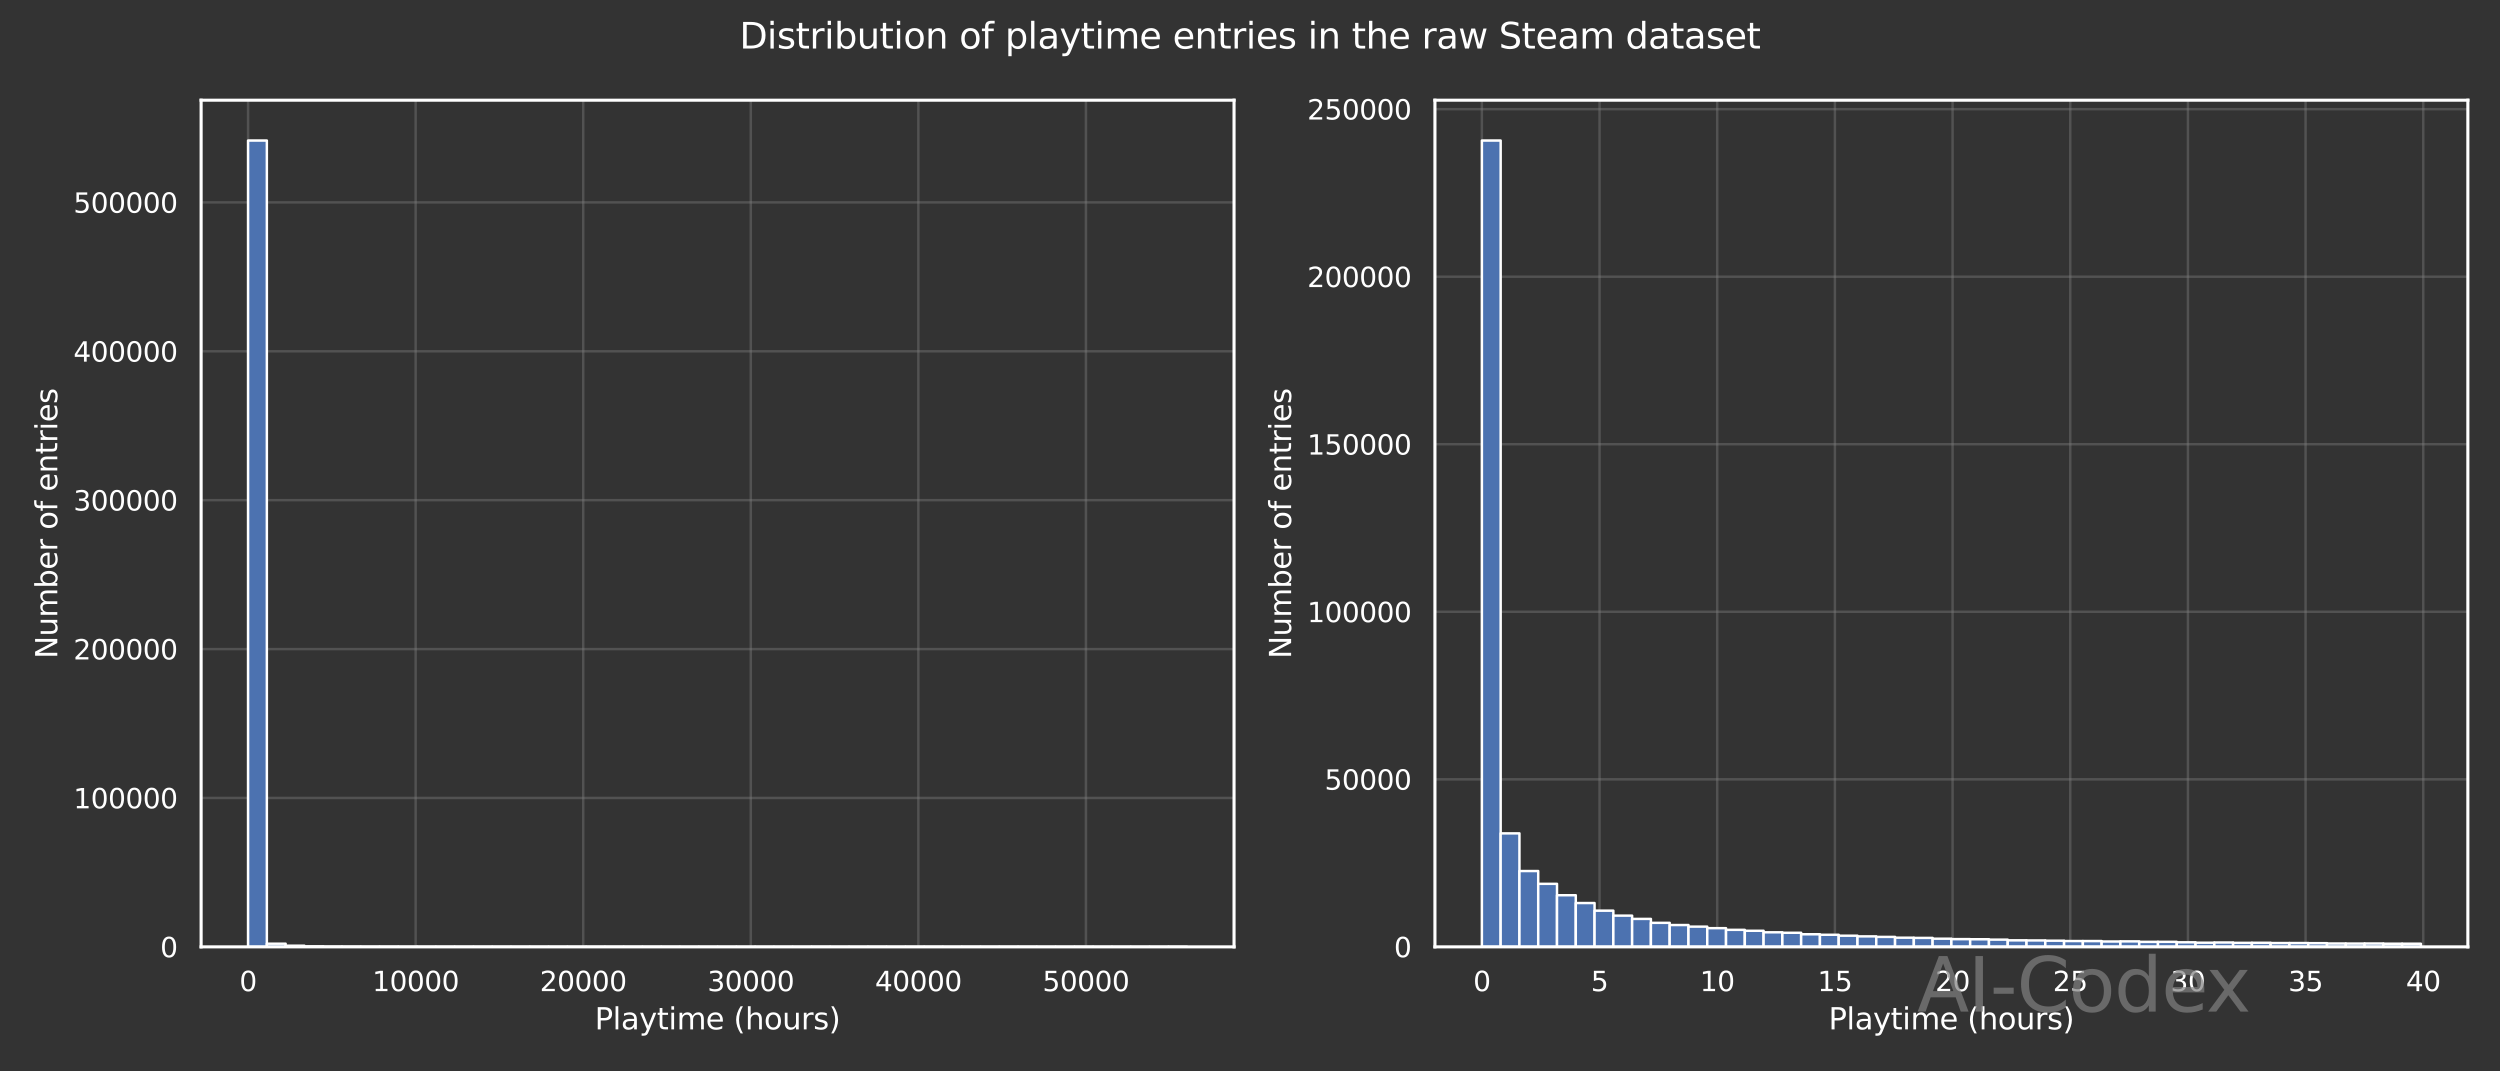 <?xml version="1.0" encoding="utf-8" standalone="no"?>
<!DOCTYPE svg PUBLIC "-//W3C//DTD SVG 1.1//EN"
  "http://www.w3.org/Graphics/SVG/1.1/DTD/svg11.dtd">
<svg xmlns:xlink="http://www.w3.org/1999/xlink" width="1008pt" height="432pt" viewBox="0 0 1008 432" xmlns="http://www.w3.org/2000/svg" version="1.1">
 <rect x="0" y="0" width="1008" height="432" fill="#333333" stroke="none"/>
 <defs>
  <style type="text/css">*{stroke-linejoin: round; stroke-linecap: butt}</style>
 </defs>
 <g id="figure_1">
  <g id="patch_1">
   <path d="M 0 432 
L 1008 432 
L 1008 0 
L 0 0 
L 0 432 
z
" style="fill: none"/>
  </g>
  <g id="axes_1">
   <g id="patch_2">
    <path d="M 81.09 381.78 
L 497.565 381.78 
L 497.565 40.406 
L 81.09 40.406 
L 81.09 381.78 
z
" style="fill: none"/>
   </g>
   <g id="matplotlib.axis_1">
    <g id="xtick_1">
     <g id="line2d_1">
      <path d="M 100.021 381.78 
L 100.021 40.406 
" clip-path="url(#p5429963e7f)" style="fill: none; stroke: #808080; stroke-opacity: 0.4; stroke-linecap: round"/>
     </g>
     <g id="text_1">
      <!-- 0 -->
      <g style="fill: #ffffff" transform="translate(96.521 399.638) scale(0.11 -0.11)">
       <defs>
        <path id="DejaVuSans-30" d="M 2034 4250 
Q 1547 4250 1301 3770 
Q 1056 3291 1056 2328 
Q 1056 1369 1301 889 
Q 1547 409 2034 409 
Q 2525 409 2770 889 
Q 3016 1369 3016 2328 
Q 3016 3291 2770 3770 
Q 2525 4250 2034 4250 
z
M 2034 4750 
Q 2819 4750 3233 4129 
Q 3647 3509 3647 2328 
Q 3647 1150 3233 529 
Q 2819 -91 2034 -91 
Q 1250 -91 836 529 
Q 422 1150 422 2328 
Q 422 3509 836 4129 
Q 1250 4750 2034 4750 
z
" transform="scale(0.016)"/>
       </defs>
       <use xlink:href="#DejaVuSans-30"/>
      </g>
     </g>
    </g>
    <g id="xtick_2">
     <g id="line2d_2">
      <path d="M 167.586 381.78 
L 167.586 40.406 
" clip-path="url(#p5429963e7f)" style="fill: none; stroke: #808080; stroke-opacity: 0.4; stroke-linecap: round"/>
     </g>
     <g id="text_2">
      <!-- 10000 -->
      <g style="fill: #ffffff" transform="translate(150.089 399.638) scale(0.11 -0.11)">
       <defs>
        <path id="DejaVuSans-31" d="M 794 531 
L 1825 531 
L 1825 4091 
L 703 3866 
L 703 4441 
L 1819 4666 
L 2450 4666 
L 2450 531 
L 3481 531 
L 3481 0 
L 794 0 
L 794 531 
z
" transform="scale(0.016)"/>
       </defs>
       <use xlink:href="#DejaVuSans-31"/>
       <use xlink:href="#DejaVuSans-30" transform="translate(63.623 0)"/>
       <use xlink:href="#DejaVuSans-30" transform="translate(127.246 0)"/>
       <use xlink:href="#DejaVuSans-30" transform="translate(190.869 0)"/>
       <use xlink:href="#DejaVuSans-30" transform="translate(254.492 0)"/>
      </g>
     </g>
    </g>
    <g id="xtick_3">
     <g id="line2d_3">
      <path d="M 235.151 381.78 
L 235.151 40.406 
" clip-path="url(#p5429963e7f)" style="fill: none; stroke: #808080; stroke-opacity: 0.4; stroke-linecap: round"/>
     </g>
     <g id="text_3">
      <!-- 20000 -->
      <g style="fill: #ffffff" transform="translate(217.654 399.638) scale(0.11 -0.11)">
       <defs>
        <path id="DejaVuSans-32" d="M 1228 531 
L 3431 531 
L 3431 0 
L 469 0 
L 469 531 
Q 828 903 1448 1529 
Q 2069 2156 2228 2338 
Q 2531 2678 2651 2914 
Q 2772 3150 2772 3378 
Q 2772 3750 2511 3984 
Q 2250 4219 1831 4219 
Q 1534 4219 1204 4116 
Q 875 4013 500 3803 
L 500 4441 
Q 881 4594 1212 4672 
Q 1544 4750 1819 4750 
Q 2544 4750 2975 4387 
Q 3406 4025 3406 3419 
Q 3406 3131 3298 2873 
Q 3191 2616 2906 2266 
Q 2828 2175 2409 1742 
Q 1991 1309 1228 531 
z
" transform="scale(0.016)"/>
       </defs>
       <use xlink:href="#DejaVuSans-32"/>
       <use xlink:href="#DejaVuSans-30" transform="translate(63.623 0)"/>
       <use xlink:href="#DejaVuSans-30" transform="translate(127.246 0)"/>
       <use xlink:href="#DejaVuSans-30" transform="translate(190.869 0)"/>
       <use xlink:href="#DejaVuSans-30" transform="translate(254.492 0)"/>
      </g>
     </g>
    </g>
    <g id="xtick_4">
     <g id="line2d_4">
      <path d="M 302.717 381.78 
L 302.717 40.406 
" clip-path="url(#p5429963e7f)" style="fill: none; stroke: #808080; stroke-opacity: 0.4; stroke-linecap: round"/>
     </g>
     <g id="text_4">
      <!-- 30000 -->
      <g style="fill: #ffffff" transform="translate(285.22 399.638) scale(0.11 -0.11)">
       <defs>
        <path id="DejaVuSans-33" d="M 2597 2516 
Q 3050 2419 3304 2112 
Q 3559 1806 3559 1356 
Q 3559 666 3084 287 
Q 2609 -91 1734 -91 
Q 1441 -91 1130 -33 
Q 819 25 488 141 
L 488 750 
Q 750 597 1062 519 
Q 1375 441 1716 441 
Q 2309 441 2620 675 
Q 2931 909 2931 1356 
Q 2931 1769 2642 2001 
Q 2353 2234 1838 2234 
L 1294 2234 
L 1294 2753 
L 1863 2753 
Q 2328 2753 2575 2939 
Q 2822 3125 2822 3475 
Q 2822 3834 2567 4026 
Q 2313 4219 1838 4219 
Q 1578 4219 1281 4162 
Q 984 4106 628 3988 
L 628 4550 
Q 988 4650 1302 4700 
Q 1616 4750 1894 4750 
Q 2613 4750 3031 4423 
Q 3450 4097 3450 3541 
Q 3450 3153 3228 2886 
Q 3006 2619 2597 2516 
z
" transform="scale(0.016)"/>
       </defs>
       <use xlink:href="#DejaVuSans-33"/>
       <use xlink:href="#DejaVuSans-30" transform="translate(63.623 0)"/>
       <use xlink:href="#DejaVuSans-30" transform="translate(127.246 0)"/>
       <use xlink:href="#DejaVuSans-30" transform="translate(190.869 0)"/>
       <use xlink:href="#DejaVuSans-30" transform="translate(254.492 0)"/>
      </g>
     </g>
    </g>
    <g id="xtick_5">
     <g id="line2d_5">
      <path d="M 370.282 381.78 
L 370.282 40.406 
" clip-path="url(#p5429963e7f)" style="fill: none; stroke: #808080; stroke-opacity: 0.4; stroke-linecap: round"/>
     </g>
     <g id="text_5">
      <!-- 40000 -->
      <g style="fill: #ffffff" transform="translate(352.785 399.638) scale(0.11 -0.11)">
       <defs>
        <path id="DejaVuSans-34" d="M 2419 4116 
L 825 1625 
L 2419 1625 
L 2419 4116 
z
M 2253 4666 
L 3047 4666 
L 3047 1625 
L 3713 1625 
L 3713 1100 
L 3047 1100 
L 3047 0 
L 2419 0 
L 2419 1100 
L 313 1100 
L 313 1709 
L 2253 4666 
z
" transform="scale(0.016)"/>
       </defs>
       <use xlink:href="#DejaVuSans-34"/>
       <use xlink:href="#DejaVuSans-30" transform="translate(63.623 0)"/>
       <use xlink:href="#DejaVuSans-30" transform="translate(127.246 0)"/>
       <use xlink:href="#DejaVuSans-30" transform="translate(190.869 0)"/>
       <use xlink:href="#DejaVuSans-30" transform="translate(254.492 0)"/>
      </g>
     </g>
    </g>
    <g id="xtick_6">
     <g id="line2d_6">
      <path d="M 437.847 381.78 
L 437.847 40.406 
" clip-path="url(#p5429963e7f)" style="fill: none; stroke: #808080; stroke-opacity: 0.4; stroke-linecap: round"/>
     </g>
     <g id="text_6">
      <!-- 50000 -->
      <g style="fill: #ffffff" transform="translate(420.35 399.638) scale(0.11 -0.11)">
       <defs>
        <path id="DejaVuSans-35" d="M 691 4666 
L 3169 4666 
L 3169 4134 
L 1269 4134 
L 1269 2991 
Q 1406 3038 1543 3061 
Q 1681 3084 1819 3084 
Q 2600 3084 3056 2656 
Q 3513 2228 3513 1497 
Q 3513 744 3044 326 
Q 2575 -91 1722 -91 
Q 1428 -91 1123 -41 
Q 819 9 494 109 
L 494 744 
Q 775 591 1075 516 
Q 1375 441 1709 441 
Q 2250 441 2565 725 
Q 2881 1009 2881 1497 
Q 2881 1984 2565 2268 
Q 2250 2553 1709 2553 
Q 1456 2553 1204 2497 
Q 953 2441 691 2322 
L 691 4666 
z
" transform="scale(0.016)"/>
       </defs>
       <use xlink:href="#DejaVuSans-35"/>
       <use xlink:href="#DejaVuSans-30" transform="translate(63.623 0)"/>
       <use xlink:href="#DejaVuSans-30" transform="translate(127.246 0)"/>
       <use xlink:href="#DejaVuSans-30" transform="translate(190.869 0)"/>
       <use xlink:href="#DejaVuSans-30" transform="translate(254.492 0)"/>
      </g>
     </g>
    </g>
    <g id="text_7">
     <!-- Playtime (hours) -->
     <g style="fill: #ffffff" transform="translate(239.802 415.044) scale(0.12 -0.12)">
      <defs>
       <path id="DejaVuSans-50" d="M 1259 4147 
L 1259 2394 
L 2053 2394 
Q 2494 2394 2734 2622 
Q 2975 2850 2975 3272 
Q 2975 3691 2734 3919 
Q 2494 4147 2053 4147 
L 1259 4147 
z
M 628 4666 
L 2053 4666 
Q 2838 4666 3239 4311 
Q 3641 3956 3641 3272 
Q 3641 2581 3239 2228 
Q 2838 1875 2053 1875 
L 1259 1875 
L 1259 0 
L 628 0 
L 628 4666 
z
" transform="scale(0.016)"/>
       <path id="DejaVuSans-6c" d="M 603 4863 
L 1178 4863 
L 1178 0 
L 603 0 
L 603 4863 
z
" transform="scale(0.016)"/>
       <path id="DejaVuSans-61" d="M 2194 1759 
Q 1497 1759 1228 1600 
Q 959 1441 959 1056 
Q 959 750 1161 570 
Q 1363 391 1709 391 
Q 2188 391 2477 730 
Q 2766 1069 2766 1631 
L 2766 1759 
L 2194 1759 
z
M 3341 1997 
L 3341 0 
L 2766 0 
L 2766 531 
Q 2569 213 2275 61 
Q 1981 -91 1556 -91 
Q 1019 -91 701 211 
Q 384 513 384 1019 
Q 384 1609 779 1909 
Q 1175 2209 1959 2209 
L 2766 2209 
L 2766 2266 
Q 2766 2663 2505 2880 
Q 2244 3097 1772 3097 
Q 1472 3097 1187 3025 
Q 903 2953 641 2809 
L 641 3341 
Q 956 3463 1253 3523 
Q 1550 3584 1831 3584 
Q 2591 3584 2966 3190 
Q 3341 2797 3341 1997 
z
" transform="scale(0.016)"/>
       <path id="DejaVuSans-79" d="M 2059 -325 
Q 1816 -950 1584 -1140 
Q 1353 -1331 966 -1331 
L 506 -1331 
L 506 -850 
L 844 -850 
Q 1081 -850 1212 -737 
Q 1344 -625 1503 -206 
L 1606 56 
L 191 3500 
L 800 3500 
L 1894 763 
L 2988 3500 
L 3597 3500 
L 2059 -325 
z
" transform="scale(0.016)"/>
       <path id="DejaVuSans-74" d="M 1172 4494 
L 1172 3500 
L 2356 3500 
L 2356 3053 
L 1172 3053 
L 1172 1153 
Q 1172 725 1289 603 
Q 1406 481 1766 481 
L 2356 481 
L 2356 0 
L 1766 0 
Q 1100 0 847 248 
Q 594 497 594 1153 
L 594 3053 
L 172 3053 
L 172 3500 
L 594 3500 
L 594 4494 
L 1172 4494 
z
" transform="scale(0.016)"/>
       <path id="DejaVuSans-69" d="M 603 3500 
L 1178 3500 
L 1178 0 
L 603 0 
L 603 3500 
z
M 603 4863 
L 1178 4863 
L 1178 4134 
L 603 4134 
L 603 4863 
z
" transform="scale(0.016)"/>
       <path id="DejaVuSans-6d" d="M 3328 2828 
Q 3544 3216 3844 3400 
Q 4144 3584 4550 3584 
Q 5097 3584 5394 3201 
Q 5691 2819 5691 2113 
L 5691 0 
L 5113 0 
L 5113 2094 
Q 5113 2597 4934 2840 
Q 4756 3084 4391 3084 
Q 3944 3084 3684 2787 
Q 3425 2491 3425 1978 
L 3425 0 
L 2847 0 
L 2847 2094 
Q 2847 2600 2669 2842 
Q 2491 3084 2119 3084 
Q 1678 3084 1418 2786 
Q 1159 2488 1159 1978 
L 1159 0 
L 581 0 
L 581 3500 
L 1159 3500 
L 1159 2956 
Q 1356 3278 1631 3431 
Q 1906 3584 2284 3584 
Q 2666 3584 2933 3390 
Q 3200 3197 3328 2828 
z
" transform="scale(0.016)"/>
       <path id="DejaVuSans-65" d="M 3597 1894 
L 3597 1613 
L 953 1613 
Q 991 1019 1311 708 
Q 1631 397 2203 397 
Q 2534 397 2845 478 
Q 3156 559 3463 722 
L 3463 178 
Q 3153 47 2828 -22 
Q 2503 -91 2169 -91 
Q 1331 -91 842 396 
Q 353 884 353 1716 
Q 353 2575 817 3079 
Q 1281 3584 2069 3584 
Q 2775 3584 3186 3129 
Q 3597 2675 3597 1894 
z
M 3022 2063 
Q 3016 2534 2758 2815 
Q 2500 3097 2075 3097 
Q 1594 3097 1305 2825 
Q 1016 2553 972 2059 
L 3022 2063 
z
" transform="scale(0.016)"/>
       <path id="DejaVuSans-20" transform="scale(0.016)"/>
       <path id="DejaVuSans-28" d="M 1984 4856 
Q 1566 4138 1362 3434 
Q 1159 2731 1159 2009 
Q 1159 1288 1364 580 
Q 1569 -128 1984 -844 
L 1484 -844 
Q 1016 -109 783 600 
Q 550 1309 550 2009 
Q 550 2706 781 3412 
Q 1013 4119 1484 4856 
L 1984 4856 
z
" transform="scale(0.016)"/>
       <path id="DejaVuSans-68" d="M 3513 2113 
L 3513 0 
L 2938 0 
L 2938 2094 
Q 2938 2591 2744 2837 
Q 2550 3084 2163 3084 
Q 1697 3084 1428 2787 
Q 1159 2491 1159 1978 
L 1159 0 
L 581 0 
L 581 4863 
L 1159 4863 
L 1159 2956 
Q 1366 3272 1645 3428 
Q 1925 3584 2291 3584 
Q 2894 3584 3203 3211 
Q 3513 2838 3513 2113 
z
" transform="scale(0.016)"/>
       <path id="DejaVuSans-6f" d="M 1959 3097 
Q 1497 3097 1228 2736 
Q 959 2375 959 1747 
Q 959 1119 1226 758 
Q 1494 397 1959 397 
Q 2419 397 2687 759 
Q 2956 1122 2956 1747 
Q 2956 2369 2687 2733 
Q 2419 3097 1959 3097 
z
M 1959 3584 
Q 2709 3584 3137 3096 
Q 3566 2609 3566 1747 
Q 3566 888 3137 398 
Q 2709 -91 1959 -91 
Q 1206 -91 779 398 
Q 353 888 353 1747 
Q 353 2609 779 3096 
Q 1206 3584 1959 3584 
z
" transform="scale(0.016)"/>
       <path id="DejaVuSans-75" d="M 544 1381 
L 544 3500 
L 1119 3500 
L 1119 1403 
Q 1119 906 1312 657 
Q 1506 409 1894 409 
Q 2359 409 2629 706 
Q 2900 1003 2900 1516 
L 2900 3500 
L 3475 3500 
L 3475 0 
L 2900 0 
L 2900 538 
Q 2691 219 2414 64 
Q 2138 -91 1772 -91 
Q 1169 -91 856 284 
Q 544 659 544 1381 
z
M 1991 3584 
L 1991 3584 
z
" transform="scale(0.016)"/>
       <path id="DejaVuSans-72" d="M 2631 2963 
Q 2534 3019 2420 3045 
Q 2306 3072 2169 3072 
Q 1681 3072 1420 2755 
Q 1159 2438 1159 1844 
L 1159 0 
L 581 0 
L 581 3500 
L 1159 3500 
L 1159 2956 
Q 1341 3275 1631 3429 
Q 1922 3584 2338 3584 
Q 2397 3584 2469 3576 
Q 2541 3569 2628 3553 
L 2631 2963 
z
" transform="scale(0.016)"/>
       <path id="DejaVuSans-73" d="M 2834 3397 
L 2834 2853 
Q 2591 2978 2328 3040 
Q 2066 3103 1784 3103 
Q 1356 3103 1142 2972 
Q 928 2841 928 2578 
Q 928 2378 1081 2264 
Q 1234 2150 1697 2047 
L 1894 2003 
Q 2506 1872 2764 1633 
Q 3022 1394 3022 966 
Q 3022 478 2636 193 
Q 2250 -91 1575 -91 
Q 1294 -91 989 -36 
Q 684 19 347 128 
L 347 722 
Q 666 556 975 473 
Q 1284 391 1588 391 
Q 1994 391 2212 530 
Q 2431 669 2431 922 
Q 2431 1156 2273 1281 
Q 2116 1406 1581 1522 
L 1381 1569 
Q 847 1681 609 1914 
Q 372 2147 372 2553 
Q 372 3047 722 3315 
Q 1072 3584 1716 3584 
Q 2034 3584 2315 3537 
Q 2597 3491 2834 3397 
z
" transform="scale(0.016)"/>
       <path id="DejaVuSans-29" d="M 513 4856 
L 1013 4856 
Q 1481 4119 1714 3412 
Q 1947 2706 1947 2009 
Q 1947 1309 1714 600 
Q 1481 -109 1013 -844 
L 513 -844 
Q 928 -128 1133 580 
Q 1338 1288 1338 2009 
Q 1338 2731 1133 3434 
Q 928 4138 513 4856 
z
" transform="scale(0.016)"/>
      </defs>
      <use xlink:href="#DejaVuSans-50"/>
      <use xlink:href="#DejaVuSans-6c" transform="translate(60.303 0)"/>
      <use xlink:href="#DejaVuSans-61" transform="translate(88.086 0)"/>
      <use xlink:href="#DejaVuSans-79" transform="translate(149.365 0)"/>
      <use xlink:href="#DejaVuSans-74" transform="translate(208.545 0)"/>
      <use xlink:href="#DejaVuSans-69" transform="translate(247.754 0)"/>
      <use xlink:href="#DejaVuSans-6d" transform="translate(275.537 0)"/>
      <use xlink:href="#DejaVuSans-65" transform="translate(372.949 0)"/>
      <use xlink:href="#DejaVuSans-20" transform="translate(434.473 0)"/>
      <use xlink:href="#DejaVuSans-28" transform="translate(466.26 0)"/>
      <use xlink:href="#DejaVuSans-68" transform="translate(505.273 0)"/>
      <use xlink:href="#DejaVuSans-6f" transform="translate(568.652 0)"/>
      <use xlink:href="#DejaVuSans-75" transform="translate(629.834 0)"/>
      <use xlink:href="#DejaVuSans-72" transform="translate(693.213 0)"/>
      <use xlink:href="#DejaVuSans-73" transform="translate(734.326 0)"/>
      <use xlink:href="#DejaVuSans-29" transform="translate(786.426 0)"/>
     </g>
    </g>
   </g>
   <g id="matplotlib.axis_2">
    <g id="ytick_1">
     <g id="line2d_7">
      <path d="M 81.09 381.78 
L 497.565 381.78 
" clip-path="url(#p5429963e7f)" style="fill: none; stroke: #808080; stroke-opacity: 0.4; stroke-linecap: round"/>
     </g>
     <g id="text_8">
      <!-- 0 -->
      <g style="fill: #ffffff" transform="translate(64.591 385.959) scale(0.11 -0.11)">
       <use xlink:href="#DejaVuSans-30"/>
      </g>
     </g>
    </g>
    <g id="ytick_2">
     <g id="line2d_8">
      <path d="M 81.09 321.745 
L 497.565 321.745 
" clip-path="url(#p5429963e7f)" style="fill: none; stroke: #808080; stroke-opacity: 0.4; stroke-linecap: round"/>
     </g>
     <g id="text_9">
      <!-- 100000 -->
      <g style="fill: #ffffff" transform="translate(29.598 325.924) scale(0.11 -0.11)">
       <use xlink:href="#DejaVuSans-31"/>
       <use xlink:href="#DejaVuSans-30" transform="translate(63.623 0)"/>
       <use xlink:href="#DejaVuSans-30" transform="translate(127.246 0)"/>
       <use xlink:href="#DejaVuSans-30" transform="translate(190.869 0)"/>
       <use xlink:href="#DejaVuSans-30" transform="translate(254.492 0)"/>
       <use xlink:href="#DejaVuSans-30" transform="translate(318.115 0)"/>
      </g>
     </g>
    </g>
    <g id="ytick_3">
     <g id="line2d_9">
      <path d="M 81.09 261.709 
L 497.565 261.709 
" clip-path="url(#p5429963e7f)" style="fill: none; stroke: #808080; stroke-opacity: 0.4; stroke-linecap: round"/>
     </g>
     <g id="text_10">
      <!-- 200000 -->
      <g style="fill: #ffffff" transform="translate(29.598 265.888) scale(0.11 -0.11)">
       <use xlink:href="#DejaVuSans-32"/>
       <use xlink:href="#DejaVuSans-30" transform="translate(63.623 0)"/>
       <use xlink:href="#DejaVuSans-30" transform="translate(127.246 0)"/>
       <use xlink:href="#DejaVuSans-30" transform="translate(190.869 0)"/>
       <use xlink:href="#DejaVuSans-30" transform="translate(254.492 0)"/>
       <use xlink:href="#DejaVuSans-30" transform="translate(318.115 0)"/>
      </g>
     </g>
    </g>
    <g id="ytick_4">
     <g id="line2d_10">
      <path d="M 81.09 201.674 
L 497.565 201.674 
" clip-path="url(#p5429963e7f)" style="fill: none; stroke: #808080; stroke-opacity: 0.4; stroke-linecap: round"/>
     </g>
     <g id="text_11">
      <!-- 300000 -->
      <g style="fill: #ffffff" transform="translate(29.598 205.853) scale(0.11 -0.11)">
       <use xlink:href="#DejaVuSans-33"/>
       <use xlink:href="#DejaVuSans-30" transform="translate(63.623 0)"/>
       <use xlink:href="#DejaVuSans-30" transform="translate(127.246 0)"/>
       <use xlink:href="#DejaVuSans-30" transform="translate(190.869 0)"/>
       <use xlink:href="#DejaVuSans-30" transform="translate(254.492 0)"/>
       <use xlink:href="#DejaVuSans-30" transform="translate(318.115 0)"/>
      </g>
     </g>
    </g>
    <g id="ytick_5">
     <g id="line2d_11">
      <path d="M 81.09 141.638 
L 497.565 141.638 
" clip-path="url(#p5429963e7f)" style="fill: none; stroke: #808080; stroke-opacity: 0.4; stroke-linecap: round"/>
     </g>
     <g id="text_12">
      <!-- 400000 -->
      <g style="fill: #ffffff" transform="translate(29.598 145.817) scale(0.11 -0.11)">
       <use xlink:href="#DejaVuSans-34"/>
       <use xlink:href="#DejaVuSans-30" transform="translate(63.623 0)"/>
       <use xlink:href="#DejaVuSans-30" transform="translate(127.246 0)"/>
       <use xlink:href="#DejaVuSans-30" transform="translate(190.869 0)"/>
       <use xlink:href="#DejaVuSans-30" transform="translate(254.492 0)"/>
       <use xlink:href="#DejaVuSans-30" transform="translate(318.115 0)"/>
      </g>
     </g>
    </g>
    <g id="ytick_6">
     <g id="line2d_12">
      <path d="M 81.09 81.603 
L 497.565 81.603 
" clip-path="url(#p5429963e7f)" style="fill: none; stroke: #808080; stroke-opacity: 0.4; stroke-linecap: round"/>
     </g>
     <g id="text_13">
      <!-- 500000 -->
      <g style="fill: #ffffff" transform="translate(29.598 85.782) scale(0.11 -0.11)">
       <use xlink:href="#DejaVuSans-35"/>
       <use xlink:href="#DejaVuSans-30" transform="translate(63.623 0)"/>
       <use xlink:href="#DejaVuSans-30" transform="translate(127.246 0)"/>
       <use xlink:href="#DejaVuSans-30" transform="translate(190.869 0)"/>
       <use xlink:href="#DejaVuSans-30" transform="translate(254.492 0)"/>
       <use xlink:href="#DejaVuSans-30" transform="translate(318.115 0)"/>
      </g>
     </g>
    </g>
    <g id="text_14">
     <!-- Number of entries -->
     <g style="fill: #ffffff" transform="translate(23.102 265.591) rotate(-90) scale(0.12 -0.12)">
      <defs>
       <path id="DejaVuSans-4e" d="M 628 4666 
L 1478 4666 
L 3547 763 
L 3547 4666 
L 4159 4666 
L 4159 0 
L 3309 0 
L 1241 3903 
L 1241 0 
L 628 0 
L 628 4666 
z
" transform="scale(0.016)"/>
       <path id="DejaVuSans-62" d="M 3116 1747 
Q 3116 2381 2855 2742 
Q 2594 3103 2138 3103 
Q 1681 3103 1420 2742 
Q 1159 2381 1159 1747 
Q 1159 1113 1420 752 
Q 1681 391 2138 391 
Q 2594 391 2855 752 
Q 3116 1113 3116 1747 
z
M 1159 2969 
Q 1341 3281 1617 3432 
Q 1894 3584 2278 3584 
Q 2916 3584 3314 3078 
Q 3713 2572 3713 1747 
Q 3713 922 3314 415 
Q 2916 -91 2278 -91 
Q 1894 -91 1617 61 
Q 1341 213 1159 525 
L 1159 0 
L 581 0 
L 581 4863 
L 1159 4863 
L 1159 2969 
z
" transform="scale(0.016)"/>
       <path id="DejaVuSans-66" d="M 2375 4863 
L 2375 4384 
L 1825 4384 
Q 1516 4384 1395 4259 
Q 1275 4134 1275 3809 
L 1275 3500 
L 2222 3500 
L 2222 3053 
L 1275 3053 
L 1275 0 
L 697 0 
L 697 3053 
L 147 3053 
L 147 3500 
L 697 3500 
L 697 3744 
Q 697 4328 969 4595 
Q 1241 4863 1831 4863 
L 2375 4863 
z
" transform="scale(0.016)"/>
       <path id="DejaVuSans-6e" d="M 3513 2113 
L 3513 0 
L 2938 0 
L 2938 2094 
Q 2938 2591 2744 2837 
Q 2550 3084 2163 3084 
Q 1697 3084 1428 2787 
Q 1159 2491 1159 1978 
L 1159 0 
L 581 0 
L 581 3500 
L 1159 3500 
L 1159 2956 
Q 1366 3272 1645 3428 
Q 1925 3584 2291 3584 
Q 2894 3584 3203 3211 
Q 3513 2838 3513 2113 
z
" transform="scale(0.016)"/>
      </defs>
      <use xlink:href="#DejaVuSans-4e"/>
      <use xlink:href="#DejaVuSans-75" transform="translate(74.805 0)"/>
      <use xlink:href="#DejaVuSans-6d" transform="translate(138.184 0)"/>
      <use xlink:href="#DejaVuSans-62" transform="translate(235.596 0)"/>
      <use xlink:href="#DejaVuSans-65" transform="translate(299.072 0)"/>
      <use xlink:href="#DejaVuSans-72" transform="translate(360.596 0)"/>
      <use xlink:href="#DejaVuSans-20" transform="translate(401.709 0)"/>
      <use xlink:href="#DejaVuSans-6f" transform="translate(433.496 0)"/>
      <use xlink:href="#DejaVuSans-66" transform="translate(494.678 0)"/>
      <use xlink:href="#DejaVuSans-20" transform="translate(529.883 0)"/>
      <use xlink:href="#DejaVuSans-65" transform="translate(561.67 0)"/>
      <use xlink:href="#DejaVuSans-6e" transform="translate(623.193 0)"/>
      <use xlink:href="#DejaVuSans-74" transform="translate(686.572 0)"/>
      <use xlink:href="#DejaVuSans-72" transform="translate(725.781 0)"/>
      <use xlink:href="#DejaVuSans-69" transform="translate(766.895 0)"/>
      <use xlink:href="#DejaVuSans-65" transform="translate(794.678 0)"/>
      <use xlink:href="#DejaVuSans-73" transform="translate(856.201 0)"/>
     </g>
    </g>
   </g>
   <g id="patch_3">
    <path d="M 100.021 381.78 
L 107.593 381.78 
L 107.593 56.662 
L 100.021 56.662 
z
" clip-path="url(#p5429963e7f)" style="fill: #4c72b0; stroke: #ffffff; stroke-linejoin: miter"/>
   </g>
   <g id="patch_4">
    <path d="M 107.593 381.78 
L 115.165 381.78 
L 115.165 380.488 
L 107.593 380.488 
z
" clip-path="url(#p5429963e7f)" style="fill: #4c72b0; stroke: #ffffff; stroke-linejoin: miter"/>
   </g>
   <g id="patch_5">
    <path d="M 115.165 381.78 
L 122.737 381.78 
L 122.737 381.303 
L 115.165 381.303 
z
" clip-path="url(#p5429963e7f)" style="fill: #4c72b0; stroke: #ffffff; stroke-linejoin: miter"/>
   </g>
   <g id="patch_6">
    <path d="M 122.737 381.78 
L 130.31 381.78 
L 130.31 381.58 
L 122.737 381.58 
z
" clip-path="url(#p5429963e7f)" style="fill: #4c72b0; stroke: #ffffff; stroke-linejoin: miter"/>
   </g>
   <g id="patch_7">
    <path d="M 130.31 381.78 
L 137.882 381.78 
L 137.882 381.682 
L 130.31 381.682 
z
" clip-path="url(#p5429963e7f)" style="fill: #4c72b0; stroke: #ffffff; stroke-linejoin: miter"/>
   </g>
   <g id="patch_8">
    <path d="M 137.882 381.78 
L 145.454 381.78 
L 145.454 381.721 
L 137.882 381.721 
z
" clip-path="url(#p5429963e7f)" style="fill: #4c72b0; stroke: #ffffff; stroke-linejoin: miter"/>
   </g>
   <g id="patch_9">
    <path d="M 145.454 381.78 
L 153.027 381.78 
L 153.027 381.747 
L 145.454 381.747 
z
" clip-path="url(#p5429963e7f)" style="fill: #4c72b0; stroke: #ffffff; stroke-linejoin: miter"/>
   </g>
   <g id="patch_10">
    <path d="M 153.027 381.78 
L 160.599 381.78 
L 160.599 381.749 
L 153.027 381.749 
z
" clip-path="url(#p5429963e7f)" style="fill: #4c72b0; stroke: #ffffff; stroke-linejoin: miter"/>
   </g>
   <g id="patch_11">
    <path d="M 160.599 381.78 
L 168.171 381.78 
L 168.171 381.766 
L 160.599 381.766 
z
" clip-path="url(#p5429963e7f)" style="fill: #4c72b0; stroke: #ffffff; stroke-linejoin: miter"/>
   </g>
   <g id="patch_12">
    <path d="M 168.171 381.78 
L 175.743 381.78 
L 175.743 381.772 
L 168.171 381.772 
z
" clip-path="url(#p5429963e7f)" style="fill: #4c72b0; stroke: #ffffff; stroke-linejoin: miter"/>
   </g>
   <g id="patch_13">
    <path d="M 175.743 381.78 
L 183.316 381.78 
L 183.316 381.771 
L 175.743 381.771 
z
" clip-path="url(#p5429963e7f)" style="fill: #4c72b0; stroke: #ffffff; stroke-linejoin: miter"/>
   </g>
   <g id="patch_14">
    <path d="M 183.316 381.78 
L 190.888 381.78 
L 190.888 381.776 
L 183.316 381.776 
z
" clip-path="url(#p5429963e7f)" style="fill: #4c72b0; stroke: #ffffff; stroke-linejoin: miter"/>
   </g>
   <g id="patch_15">
    <path d="M 190.888 381.78 
L 198.46 381.78 
L 198.46 381.777 
L 190.888 381.777 
z
" clip-path="url(#p5429963e7f)" style="fill: #4c72b0; stroke: #ffffff; stroke-linejoin: miter"/>
   </g>
   <g id="patch_16">
    <path d="M 198.46 381.78 
L 206.032 381.78 
L 206.032 381.779 
L 198.46 381.779 
z
" clip-path="url(#p5429963e7f)" style="fill: #4c72b0; stroke: #ffffff; stroke-linejoin: miter"/>
   </g>
   <g id="patch_17">
    <path d="M 206.032 381.78 
L 213.605 381.78 
L 213.605 381.779 
L 206.032 381.779 
z
" clip-path="url(#p5429963e7f)" style="fill: #4c72b0; stroke: #ffffff; stroke-linejoin: miter"/>
   </g>
   <g id="patch_18">
    <path d="M 213.605 381.78 
L 221.177 381.78 
L 221.177 381.777 
L 213.605 381.777 
z
" clip-path="url(#p5429963e7f)" style="fill: #4c72b0; stroke: #ffffff; stroke-linejoin: miter"/>
   </g>
   <g id="patch_19">
    <path d="M 221.177 381.78 
L 228.749 381.78 
L 228.749 381.779 
L 221.177 381.779 
z
" clip-path="url(#p5429963e7f)" style="fill: #4c72b0; stroke: #ffffff; stroke-linejoin: miter"/>
   </g>
   <g id="patch_20">
    <path d="M 228.749 381.78 
L 236.322 381.78 
L 236.322 381.779 
L 228.749 381.779 
z
" clip-path="url(#p5429963e7f)" style="fill: #4c72b0; stroke: #ffffff; stroke-linejoin: miter"/>
   </g>
   <g id="patch_21">
    <path d="M 236.322 381.78 
L 243.894 381.78 
L 243.894 381.779 
L 236.322 381.779 
z
" clip-path="url(#p5429963e7f)" style="fill: #4c72b0; stroke: #ffffff; stroke-linejoin: miter"/>
   </g>
   <g id="patch_22">
    <path d="M 243.894 381.78 
L 251.466 381.78 
L 251.466 381.779 
L 243.894 381.779 
z
" clip-path="url(#p5429963e7f)" style="fill: #4c72b0; stroke: #ffffff; stroke-linejoin: miter"/>
   </g>
   <g id="patch_23">
    <path d="M 251.466 381.78 
L 259.038 381.78 
L 259.038 381.779 
L 251.466 381.779 
z
" clip-path="url(#p5429963e7f)" style="fill: #4c72b0; stroke: #ffffff; stroke-linejoin: miter"/>
   </g>
   <g id="patch_24">
    <path d="M 259.038 381.78 
L 266.611 381.78 
L 266.611 381.779 
L 259.038 381.779 
z
" clip-path="url(#p5429963e7f)" style="fill: #4c72b0; stroke: #ffffff; stroke-linejoin: miter"/>
   </g>
   <g id="patch_25">
    <path d="M 266.611 381.78 
L 274.183 381.78 
L 274.183 381.779 
L 266.611 381.779 
z
" clip-path="url(#p5429963e7f)" style="fill: #4c72b0; stroke: #ffffff; stroke-linejoin: miter"/>
   </g>
   <g id="patch_26">
    <path d="M 274.183 381.78 
L 281.755 381.78 
L 281.755 381.78 
L 274.183 381.78 
z
" clip-path="url(#p5429963e7f)" style="fill: #4c72b0; stroke: #ffffff; stroke-linejoin: miter"/>
   </g>
   <g id="patch_27">
    <path d="M 281.755 381.78 
L 289.327 381.78 
L 289.327 381.78 
L 281.755 381.78 
z
" clip-path="url(#p5429963e7f)" style="fill: #4c72b0; stroke: #ffffff; stroke-linejoin: miter"/>
   </g>
   <g id="patch_28">
    <path d="M 289.327 381.78 
L 296.9 381.78 
L 296.9 381.78 
L 289.327 381.78 
z
" clip-path="url(#p5429963e7f)" style="fill: #4c72b0; stroke: #ffffff; stroke-linejoin: miter"/>
   </g>
   <g id="patch_29">
    <path d="M 296.9 381.78 
L 304.472 381.78 
L 304.472 381.78 
L 296.9 381.78 
z
" clip-path="url(#p5429963e7f)" style="fill: #4c72b0; stroke: #ffffff; stroke-linejoin: miter"/>
   </g>
   <g id="patch_30">
    <path d="M 304.472 381.78 
L 312.044 381.78 
L 312.044 381.78 
L 304.472 381.78 
z
" clip-path="url(#p5429963e7f)" style="fill: #4c72b0; stroke: #ffffff; stroke-linejoin: miter"/>
   </g>
   <g id="patch_31">
    <path d="M 312.044 381.78 
L 319.617 381.78 
L 319.617 381.78 
L 312.044 381.78 
z
" clip-path="url(#p5429963e7f)" style="fill: #4c72b0; stroke: #ffffff; stroke-linejoin: miter"/>
   </g>
   <g id="patch_32">
    <path d="M 319.617 381.78 
L 327.189 381.78 
L 327.189 381.78 
L 319.617 381.78 
z
" clip-path="url(#p5429963e7f)" style="fill: #4c72b0; stroke: #ffffff; stroke-linejoin: miter"/>
   </g>
   <g id="patch_33">
    <path d="M 327.189 381.78 
L 334.761 381.78 
L 334.761 381.779 
L 327.189 381.779 
z
" clip-path="url(#p5429963e7f)" style="fill: #4c72b0; stroke: #ffffff; stroke-linejoin: miter"/>
   </g>
   <g id="patch_34">
    <path d="M 334.761 381.78 
L 342.333 381.78 
L 342.333 381.78 
L 334.761 381.78 
z
" clip-path="url(#p5429963e7f)" style="fill: #4c72b0; stroke: #ffffff; stroke-linejoin: miter"/>
   </g>
   <g id="patch_35">
    <path d="M 342.333 381.78 
L 349.906 381.78 
L 349.906 381.78 
L 342.333 381.78 
z
" clip-path="url(#p5429963e7f)" style="fill: #4c72b0; stroke: #ffffff; stroke-linejoin: miter"/>
   </g>
   <g id="patch_36">
    <path d="M 349.906 381.78 
L 357.478 381.78 
L 357.478 381.779 
L 349.906 381.779 
z
" clip-path="url(#p5429963e7f)" style="fill: #4c72b0; stroke: #ffffff; stroke-linejoin: miter"/>
   </g>
   <g id="patch_37">
    <path d="M 357.478 381.78 
L 365.05 381.78 
L 365.05 381.78 
L 357.478 381.78 
z
" clip-path="url(#p5429963e7f)" style="fill: #4c72b0; stroke: #ffffff; stroke-linejoin: miter"/>
   </g>
   <g id="patch_38">
    <path d="M 365.05 381.78 
L 372.623 381.78 
L 372.623 381.779 
L 365.05 381.779 
z
" clip-path="url(#p5429963e7f)" style="fill: #4c72b0; stroke: #ffffff; stroke-linejoin: miter"/>
   </g>
   <g id="patch_39">
    <path d="M 372.623 381.78 
L 380.195 381.78 
L 380.195 381.779 
L 372.623 381.779 
z
" clip-path="url(#p5429963e7f)" style="fill: #4c72b0; stroke: #ffffff; stroke-linejoin: miter"/>
   </g>
   <g id="patch_40">
    <path d="M 380.195 381.78 
L 387.767 381.78 
L 387.767 381.78 
L 380.195 381.78 
z
" clip-path="url(#p5429963e7f)" style="fill: #4c72b0; stroke: #ffffff; stroke-linejoin: miter"/>
   </g>
   <g id="patch_41">
    <path d="M 387.767 381.78 
L 395.339 381.78 
L 395.339 381.778 
L 387.767 381.778 
z
" clip-path="url(#p5429963e7f)" style="fill: #4c72b0; stroke: #ffffff; stroke-linejoin: miter"/>
   </g>
   <g id="patch_42">
    <path d="M 395.339 381.78 
L 402.912 381.78 
L 402.912 381.779 
L 395.339 381.779 
z
" clip-path="url(#p5429963e7f)" style="fill: #4c72b0; stroke: #ffffff; stroke-linejoin: miter"/>
   </g>
   <g id="patch_43">
    <path d="M 402.912 381.78 
L 410.484 381.78 
L 410.484 381.777 
L 402.912 381.777 
z
" clip-path="url(#p5429963e7f)" style="fill: #4c72b0; stroke: #ffffff; stroke-linejoin: miter"/>
   </g>
   <g id="patch_44">
    <path d="M 410.484 381.78 
L 418.056 381.78 
L 418.056 381.776 
L 410.484 381.776 
z
" clip-path="url(#p5429963e7f)" style="fill: #4c72b0; stroke: #ffffff; stroke-linejoin: miter"/>
   </g>
   <g id="patch_45">
    <path d="M 418.056 381.78 
L 425.628 381.78 
L 425.628 381.78 
L 418.056 381.78 
z
" clip-path="url(#p5429963e7f)" style="fill: #4c72b0; stroke: #ffffff; stroke-linejoin: miter"/>
   </g>
   <g id="patch_46">
    <path d="M 425.628 381.78 
L 433.201 381.78 
L 433.201 381.78 
L 425.628 381.78 
z
" clip-path="url(#p5429963e7f)" style="fill: #4c72b0; stroke: #ffffff; stroke-linejoin: miter"/>
   </g>
   <g id="patch_47">
    <path d="M 433.201 381.78 
L 440.773 381.78 
L 440.773 381.779 
L 433.201 381.779 
z
" clip-path="url(#p5429963e7f)" style="fill: #4c72b0; stroke: #ffffff; stroke-linejoin: miter"/>
   </g>
   <g id="patch_48">
    <path d="M 440.773 381.78 
L 448.345 381.78 
L 448.345 381.78 
L 440.773 381.78 
z
" clip-path="url(#p5429963e7f)" style="fill: #4c72b0; stroke: #ffffff; stroke-linejoin: miter"/>
   </g>
   <g id="patch_49">
    <path d="M 448.345 381.78 
L 455.918 381.78 
L 455.918 381.78 
L 448.345 381.78 
z
" clip-path="url(#p5429963e7f)" style="fill: #4c72b0; stroke: #ffffff; stroke-linejoin: miter"/>
   </g>
   <g id="patch_50">
    <path d="M 455.918 381.78 
L 463.49 381.78 
L 463.49 381.78 
L 455.918 381.78 
z
" clip-path="url(#p5429963e7f)" style="fill: #4c72b0; stroke: #ffffff; stroke-linejoin: miter"/>
   </g>
   <g id="patch_51">
    <path d="M 463.49 381.78 
L 471.062 381.78 
L 471.062 381.78 
L 463.49 381.78 
z
" clip-path="url(#p5429963e7f)" style="fill: #4c72b0; stroke: #ffffff; stroke-linejoin: miter"/>
   </g>
   <g id="patch_52">
    <path d="M 471.062 381.78 
L 478.634 381.78 
L 478.634 381.779 
L 471.062 381.779 
z
" clip-path="url(#p5429963e7f)" style="fill: #4c72b0; stroke: #ffffff; stroke-linejoin: miter"/>
   </g>
   <g id="patch_53">
    <path d="M 81.09 381.78 
L 81.09 40.406 
" style="fill: none; stroke: #ffffff; stroke-width: 1.25; stroke-linejoin: miter; stroke-linecap: square"/>
   </g>
   <g id="patch_54">
    <path d="M 497.565 381.78 
L 497.565 40.406 
" style="fill: none; stroke: #ffffff; stroke-width: 1.25; stroke-linejoin: miter; stroke-linecap: square"/>
   </g>
   <g id="patch_55">
    <path d="M 81.09 381.78 
L 497.565 381.78 
" style="fill: none; stroke: #ffffff; stroke-width: 1.25; stroke-linejoin: miter; stroke-linecap: square"/>
   </g>
   <g id="patch_56">
    <path d="M 81.09 40.406 
L 497.565 40.406 
" style="fill: none; stroke: #ffffff; stroke-width: 1.25; stroke-linejoin: miter; stroke-linecap: square"/>
   </g>
  </g>
  <g id="axes_2">
   <g id="patch_57">
    <path d="M 578.565 381.78 
L 995.04 381.78 
L 995.04 40.406 
L 578.565 40.406 
L 578.565 381.78 
z
" style="fill: none"/>
   </g>
   <g id="matplotlib.axis_3">
    <g id="xtick_7">
     <g id="line2d_13">
      <path d="M 597.496 381.78 
L 597.496 40.406 
" clip-path="url(#peb8e941573)" style="fill: none; stroke: #808080; stroke-opacity: 0.4; stroke-linecap: round"/>
     </g>
     <g id="text_15">
      <!-- 0 -->
      <g style="fill: #ffffff" transform="translate(593.996 399.638) scale(0.11 -0.11)">
       <use xlink:href="#DejaVuSans-30"/>
      </g>
     </g>
    </g>
    <g id="xtick_8">
     <g id="line2d_14">
      <path d="M 644.941 381.78 
L 644.941 40.406 
" clip-path="url(#peb8e941573)" style="fill: none; stroke: #808080; stroke-opacity: 0.4; stroke-linecap: round"/>
     </g>
     <g id="text_16">
      <!-- 5 -->
      <g style="fill: #ffffff" transform="translate(641.442 399.638) scale(0.11 -0.11)">
       <use xlink:href="#DejaVuSans-35"/>
      </g>
     </g>
    </g>
    <g id="xtick_9">
     <g id="line2d_15">
      <path d="M 692.386 381.78 
L 692.386 40.406 
" clip-path="url(#peb8e941573)" style="fill: none; stroke: #808080; stroke-opacity: 0.4; stroke-linecap: round"/>
     </g>
     <g id="text_17">
      <!-- 10 -->
      <g style="fill: #ffffff" transform="translate(685.388 399.638) scale(0.11 -0.11)">
       <use xlink:href="#DejaVuSans-31"/>
       <use xlink:href="#DejaVuSans-30" transform="translate(63.623 0)"/>
      </g>
     </g>
    </g>
    <g id="xtick_10">
     <g id="line2d_16">
      <path d="M 739.832 381.78 
L 739.832 40.406 
" clip-path="url(#peb8e941573)" style="fill: none; stroke: #808080; stroke-opacity: 0.4; stroke-linecap: round"/>
     </g>
     <g id="text_18">
      <!-- 15 -->
      <g style="fill: #ffffff" transform="translate(732.833 399.638) scale(0.11 -0.11)">
       <use xlink:href="#DejaVuSans-31"/>
       <use xlink:href="#DejaVuSans-35" transform="translate(63.623 0)"/>
      </g>
     </g>
    </g>
    <g id="xtick_11">
     <g id="line2d_17">
      <path d="M 787.277 381.78 
L 787.277 40.406 
" clip-path="url(#peb8e941573)" style="fill: none; stroke: #808080; stroke-opacity: 0.4; stroke-linecap: round"/>
     </g>
     <g id="text_19">
      <!-- 20 -->
      <g style="fill: #ffffff" transform="translate(780.278 399.638) scale(0.11 -0.11)">
       <use xlink:href="#DejaVuSans-32"/>
       <use xlink:href="#DejaVuSans-30" transform="translate(63.623 0)"/>
      </g>
     </g>
    </g>
    <g id="xtick_12">
     <g id="line2d_18">
      <path d="M 834.722 381.78 
L 834.722 40.406 
" clip-path="url(#peb8e941573)" style="fill: none; stroke: #808080; stroke-opacity: 0.4; stroke-linecap: round"/>
     </g>
     <g id="text_20">
      <!-- 25 -->
      <g style="fill: #ffffff" transform="translate(827.724 399.638) scale(0.11 -0.11)">
       <use xlink:href="#DejaVuSans-32"/>
       <use xlink:href="#DejaVuSans-35" transform="translate(63.623 0)"/>
      </g>
     </g>
    </g>
    <g id="xtick_13">
     <g id="line2d_19">
      <path d="M 882.168 381.78 
L 882.168 40.406 
" clip-path="url(#peb8e941573)" style="fill: none; stroke: #808080; stroke-opacity: 0.4; stroke-linecap: round"/>
     </g>
     <g id="text_21">
      <!-- 30 -->
      <g style="fill: #ffffff" transform="translate(875.169 399.638) scale(0.11 -0.11)">
       <use xlink:href="#DejaVuSans-33"/>
       <use xlink:href="#DejaVuSans-30" transform="translate(63.623 0)"/>
      </g>
     </g>
    </g>
    <g id="xtick_14">
     <g id="line2d_20">
      <path d="M 929.613 381.78 
L 929.613 40.406 
" clip-path="url(#peb8e941573)" style="fill: none; stroke: #808080; stroke-opacity: 0.4; stroke-linecap: round"/>
     </g>
     <g id="text_22">
      <!-- 35 -->
      <g style="fill: #ffffff" transform="translate(922.614 399.638) scale(0.11 -0.11)">
       <use xlink:href="#DejaVuSans-33"/>
       <use xlink:href="#DejaVuSans-35" transform="translate(63.623 0)"/>
      </g>
     </g>
    </g>
    <g id="xtick_15">
     <g id="line2d_21">
      <path d="M 977.058 381.78 
L 977.058 40.406 
" clip-path="url(#peb8e941573)" style="fill: none; stroke: #808080; stroke-opacity: 0.4; stroke-linecap: round"/>
     </g>
     <g id="text_23">
      <!-- 40 -->
      <g style="fill: #ffffff" transform="translate(970.059 399.638) scale(0.11 -0.11)">
       <use xlink:href="#DejaVuSans-34"/>
       <use xlink:href="#DejaVuSans-30" transform="translate(63.623 0)"/>
      </g>
     </g>
    </g>
    <g id="text_24">
     <!-- Playtime (hours) -->
     <g style="fill: #ffffff" transform="translate(737.277 415.044) scale(0.12 -0.12)">
      <use xlink:href="#DejaVuSans-50"/>
      <use xlink:href="#DejaVuSans-6c" transform="translate(60.303 0)"/>
      <use xlink:href="#DejaVuSans-61" transform="translate(88.086 0)"/>
      <use xlink:href="#DejaVuSans-79" transform="translate(149.365 0)"/>
      <use xlink:href="#DejaVuSans-74" transform="translate(208.545 0)"/>
      <use xlink:href="#DejaVuSans-69" transform="translate(247.754 0)"/>
      <use xlink:href="#DejaVuSans-6d" transform="translate(275.537 0)"/>
      <use xlink:href="#DejaVuSans-65" transform="translate(372.949 0)"/>
      <use xlink:href="#DejaVuSans-20" transform="translate(434.473 0)"/>
      <use xlink:href="#DejaVuSans-28" transform="translate(466.26 0)"/>
      <use xlink:href="#DejaVuSans-68" transform="translate(505.273 0)"/>
      <use xlink:href="#DejaVuSans-6f" transform="translate(568.652 0)"/>
      <use xlink:href="#DejaVuSans-75" transform="translate(629.834 0)"/>
      <use xlink:href="#DejaVuSans-72" transform="translate(693.213 0)"/>
      <use xlink:href="#DejaVuSans-73" transform="translate(734.326 0)"/>
      <use xlink:href="#DejaVuSans-29" transform="translate(786.426 0)"/>
     </g>
    </g>
   </g>
   <g id="matplotlib.axis_4">
    <g id="ytick_7">
     <g id="line2d_22">
      <path d="M 578.565 381.78 
L 995.04 381.78 
" clip-path="url(#peb8e941573)" style="fill: none; stroke: #808080; stroke-opacity: 0.4; stroke-linecap: round"/>
     </g>
     <g id="text_25">
      <!-- 0 -->
      <g style="fill: #ffffff" transform="translate(562.066 385.959) scale(0.11 -0.11)">
       <use xlink:href="#DejaVuSans-30"/>
      </g>
     </g>
    </g>
    <g id="ytick_8">
     <g id="line2d_23">
      <path d="M 578.565 314.226 
L 995.04 314.226 
" clip-path="url(#peb8e941573)" style="fill: none; stroke: #808080; stroke-opacity: 0.4; stroke-linecap: round"/>
     </g>
     <g id="text_26">
      <!-- 50000 -->
      <g style="fill: #ffffff" transform="translate(534.071 318.406) scale(0.11 -0.11)">
       <use xlink:href="#DejaVuSans-35"/>
       <use xlink:href="#DejaVuSans-30" transform="translate(63.623 0)"/>
       <use xlink:href="#DejaVuSans-30" transform="translate(127.246 0)"/>
       <use xlink:href="#DejaVuSans-30" transform="translate(190.869 0)"/>
       <use xlink:href="#DejaVuSans-30" transform="translate(254.492 0)"/>
      </g>
     </g>
    </g>
    <g id="ytick_9">
     <g id="line2d_24">
      <path d="M 578.565 246.673 
L 995.04 246.673 
" clip-path="url(#peb8e941573)" style="fill: none; stroke: #808080; stroke-opacity: 0.4; stroke-linecap: round"/>
     </g>
     <g id="text_27">
      <!-- 100000 -->
      <g style="fill: #ffffff" transform="translate(527.072 250.852) scale(0.11 -0.11)">
       <use xlink:href="#DejaVuSans-31"/>
       <use xlink:href="#DejaVuSans-30" transform="translate(63.623 0)"/>
       <use xlink:href="#DejaVuSans-30" transform="translate(127.246 0)"/>
       <use xlink:href="#DejaVuSans-30" transform="translate(190.869 0)"/>
       <use xlink:href="#DejaVuSans-30" transform="translate(254.492 0)"/>
       <use xlink:href="#DejaVuSans-30" transform="translate(318.115 0)"/>
      </g>
     </g>
    </g>
    <g id="ytick_10">
     <g id="line2d_25">
      <path d="M 578.565 179.119 
L 995.04 179.119 
" clip-path="url(#peb8e941573)" style="fill: none; stroke: #808080; stroke-opacity: 0.4; stroke-linecap: round"/>
     </g>
     <g id="text_28">
      <!-- 150000 -->
      <g style="fill: #ffffff" transform="translate(527.072 183.298) scale(0.11 -0.11)">
       <use xlink:href="#DejaVuSans-31"/>
       <use xlink:href="#DejaVuSans-35" transform="translate(63.623 0)"/>
       <use xlink:href="#DejaVuSans-30" transform="translate(127.246 0)"/>
       <use xlink:href="#DejaVuSans-30" transform="translate(190.869 0)"/>
       <use xlink:href="#DejaVuSans-30" transform="translate(254.492 0)"/>
       <use xlink:href="#DejaVuSans-30" transform="translate(318.115 0)"/>
      </g>
     </g>
    </g>
    <g id="ytick_11">
     <g id="line2d_26">
      <path d="M 578.565 111.566 
L 995.04 111.566 
" clip-path="url(#peb8e941573)" style="fill: none; stroke: #808080; stroke-opacity: 0.4; stroke-linecap: round"/>
     </g>
     <g id="text_29">
      <!-- 200000 -->
      <g style="fill: #ffffff" transform="translate(527.072 115.745) scale(0.11 -0.11)">
       <use xlink:href="#DejaVuSans-32"/>
       <use xlink:href="#DejaVuSans-30" transform="translate(63.623 0)"/>
       <use xlink:href="#DejaVuSans-30" transform="translate(127.246 0)"/>
       <use xlink:href="#DejaVuSans-30" transform="translate(190.869 0)"/>
       <use xlink:href="#DejaVuSans-30" transform="translate(254.492 0)"/>
       <use xlink:href="#DejaVuSans-30" transform="translate(318.115 0)"/>
      </g>
     </g>
    </g>
    <g id="ytick_12">
     <g id="line2d_27">
      <path d="M 578.565 44.012 
L 995.04 44.012 
" clip-path="url(#peb8e941573)" style="fill: none; stroke: #808080; stroke-opacity: 0.4; stroke-linecap: round"/>
     </g>
     <g id="text_30">
      <!-- 250000 -->
      <g style="fill: #ffffff" transform="translate(527.072 48.191) scale(0.11 -0.11)">
       <use xlink:href="#DejaVuSans-32"/>
       <use xlink:href="#DejaVuSans-35" transform="translate(63.623 0)"/>
       <use xlink:href="#DejaVuSans-30" transform="translate(127.246 0)"/>
       <use xlink:href="#DejaVuSans-30" transform="translate(190.869 0)"/>
       <use xlink:href="#DejaVuSans-30" transform="translate(254.492 0)"/>
       <use xlink:href="#DejaVuSans-30" transform="translate(318.115 0)"/>
      </g>
     </g>
    </g>
    <g id="text_31">
     <!-- Number of entries -->
     <g style="fill: #ffffff" transform="translate(520.577 265.591) rotate(-90) scale(0.12 -0.12)">
      <use xlink:href="#DejaVuSans-4e"/>
      <use xlink:href="#DejaVuSans-75" transform="translate(74.805 0)"/>
      <use xlink:href="#DejaVuSans-6d" transform="translate(138.184 0)"/>
      <use xlink:href="#DejaVuSans-62" transform="translate(235.596 0)"/>
      <use xlink:href="#DejaVuSans-65" transform="translate(299.072 0)"/>
      <use xlink:href="#DejaVuSans-72" transform="translate(360.596 0)"/>
      <use xlink:href="#DejaVuSans-20" transform="translate(401.709 0)"/>
      <use xlink:href="#DejaVuSans-6f" transform="translate(433.496 0)"/>
      <use xlink:href="#DejaVuSans-66" transform="translate(494.678 0)"/>
      <use xlink:href="#DejaVuSans-20" transform="translate(529.883 0)"/>
      <use xlink:href="#DejaVuSans-65" transform="translate(561.67 0)"/>
      <use xlink:href="#DejaVuSans-6e" transform="translate(623.193 0)"/>
      <use xlink:href="#DejaVuSans-74" transform="translate(686.572 0)"/>
      <use xlink:href="#DejaVuSans-72" transform="translate(725.781 0)"/>
      <use xlink:href="#DejaVuSans-69" transform="translate(766.895 0)"/>
      <use xlink:href="#DejaVuSans-65" transform="translate(794.678 0)"/>
      <use xlink:href="#DejaVuSans-73" transform="translate(856.201 0)"/>
     </g>
    </g>
   </g>
   <g id="patch_58">
    <path d="M 597.496 381.78 
L 605.068 381.78 
L 605.068 56.662 
L 597.496 56.662 
z
" clip-path="url(#peb8e941573)" style="fill: #4c72b0; stroke: #ffffff; stroke-linejoin: miter"/>
   </g>
   <g id="patch_59">
    <path d="M 605.068 381.78 
L 612.64 381.78 
L 612.64 336.006 
L 605.068 336.006 
z
" clip-path="url(#peb8e941573)" style="fill: #4c72b0; stroke: #ffffff; stroke-linejoin: miter"/>
   </g>
   <g id="patch_60">
    <path d="M 612.64 381.78 
L 620.212 381.78 
L 620.212 351.192 
L 612.64 351.192 
z
" clip-path="url(#peb8e941573)" style="fill: #4c72b0; stroke: #ffffff; stroke-linejoin: miter"/>
   </g>
   <g id="patch_61">
    <path d="M 620.212 381.78 
L 627.785 381.78 
L 627.785 356.361 
L 620.212 356.361 
z
" clip-path="url(#peb8e941573)" style="fill: #4c72b0; stroke: #ffffff; stroke-linejoin: miter"/>
   </g>
   <g id="patch_62">
    <path d="M 627.785 381.78 
L 635.357 381.78 
L 635.357 360.955 
L 627.785 360.955 
z
" clip-path="url(#peb8e941573)" style="fill: #4c72b0; stroke: #ffffff; stroke-linejoin: miter"/>
   </g>
   <g id="patch_63">
    <path d="M 635.357 381.78 
L 642.929 381.78 
L 642.929 364.108 
L 635.357 364.108 
z
" clip-path="url(#peb8e941573)" style="fill: #4c72b0; stroke: #ffffff; stroke-linejoin: miter"/>
   </g>
   <g id="patch_64">
    <path d="M 642.929 381.78 
L 650.502 381.78 
L 650.502 367.18 
L 642.929 367.18 
z
" clip-path="url(#peb8e941573)" style="fill: #4c72b0; stroke: #ffffff; stroke-linejoin: miter"/>
   </g>
   <g id="patch_65">
    <path d="M 650.502 381.78 
L 658.074 381.78 
L 658.074 369.193 
L 650.502 369.193 
z
" clip-path="url(#peb8e941573)" style="fill: #4c72b0; stroke: #ffffff; stroke-linejoin: miter"/>
   </g>
   <g id="patch_66">
    <path d="M 658.074 381.78 
L 665.646 381.78 
L 665.646 370.501 
L 658.074 370.501 
z
" clip-path="url(#peb8e941573)" style="fill: #4c72b0; stroke: #ffffff; stroke-linejoin: miter"/>
   </g>
   <g id="patch_67">
    <path d="M 665.646 381.78 
L 673.218 381.78 
L 673.218 372.081 
L 665.646 372.081 
z
" clip-path="url(#peb8e941573)" style="fill: #4c72b0; stroke: #ffffff; stroke-linejoin: miter"/>
   </g>
   <g id="patch_68">
    <path d="M 673.218 381.78 
L 680.791 381.78 
L 680.791 372.964 
L 673.218 372.964 
z
" clip-path="url(#peb8e941573)" style="fill: #4c72b0; stroke: #ffffff; stroke-linejoin: miter"/>
   </g>
   <g id="patch_69">
    <path d="M 680.791 381.78 
L 688.363 381.78 
L 688.363 373.618 
L 680.791 373.618 
z
" clip-path="url(#peb8e941573)" style="fill: #4c72b0; stroke: #ffffff; stroke-linejoin: miter"/>
   </g>
   <g id="patch_70">
    <path d="M 688.363 381.78 
L 695.935 381.78 
L 695.935 374.245 
L 688.363 374.245 
z
" clip-path="url(#peb8e941573)" style="fill: #4c72b0; stroke: #ffffff; stroke-linejoin: miter"/>
   </g>
   <g id="patch_71">
    <path d="M 695.935 381.78 
L 703.508 381.78 
L 703.508 374.919 
L 695.935 374.919 
z
" clip-path="url(#peb8e941573)" style="fill: #4c72b0; stroke: #ffffff; stroke-linejoin: miter"/>
   </g>
   <g id="patch_72">
    <path d="M 703.508 381.78 
L 711.08 381.78 
L 711.08 375.279 
L 703.508 375.279 
z
" clip-path="url(#peb8e941573)" style="fill: #4c72b0; stroke: #ffffff; stroke-linejoin: miter"/>
   </g>
   <g id="patch_73">
    <path d="M 711.08 381.78 
L 718.652 381.78 
L 718.652 375.912 
L 711.08 375.912 
z
" clip-path="url(#peb8e941573)" style="fill: #4c72b0; stroke: #ffffff; stroke-linejoin: miter"/>
   </g>
   <g id="patch_74">
    <path d="M 718.652 381.78 
L 726.224 381.78 
L 726.224 376.099 
L 718.652 376.099 
z
" clip-path="url(#peb8e941573)" style="fill: #4c72b0; stroke: #ffffff; stroke-linejoin: miter"/>
   </g>
   <g id="patch_75">
    <path d="M 726.224 381.78 
L 733.797 381.78 
L 733.797 376.695 
L 726.224 376.695 
z
" clip-path="url(#peb8e941573)" style="fill: #4c72b0; stroke: #ffffff; stroke-linejoin: miter"/>
   </g>
   <g id="patch_76">
    <path d="M 733.797 381.78 
L 741.369 381.78 
L 741.369 376.888 
L 733.797 376.888 
z
" clip-path="url(#peb8e941573)" style="fill: #4c72b0; stroke: #ffffff; stroke-linejoin: miter"/>
   </g>
   <g id="patch_77">
    <path d="M 741.369 381.78 
L 748.941 381.78 
L 748.941 377.269 
L 741.369 377.269 
z
" clip-path="url(#peb8e941573)" style="fill: #4c72b0; stroke: #ffffff; stroke-linejoin: miter"/>
   </g>
   <g id="patch_78">
    <path d="M 748.941 381.78 
L 756.513 381.78 
L 756.513 377.542 
L 748.941 377.542 
z
" clip-path="url(#peb8e941573)" style="fill: #4c72b0; stroke: #ffffff; stroke-linejoin: miter"/>
   </g>
   <g id="patch_79">
    <path d="M 756.513 381.78 
L 764.086 381.78 
L 764.086 377.755 
L 756.513 377.755 
z
" clip-path="url(#peb8e941573)" style="fill: #4c72b0; stroke: #ffffff; stroke-linejoin: miter"/>
   </g>
   <g id="patch_80">
    <path d="M 764.086 381.78 
L 771.658 381.78 
L 771.658 378.069 
L 764.086 378.069 
z
" clip-path="url(#peb8e941573)" style="fill: #4c72b0; stroke: #ffffff; stroke-linejoin: miter"/>
   </g>
   <g id="patch_81">
    <path d="M 771.658 381.78 
L 779.23 381.78 
L 779.23 378.159 
L 771.658 378.159 
z
" clip-path="url(#peb8e941573)" style="fill: #4c72b0; stroke: #ffffff; stroke-linejoin: miter"/>
   </g>
   <g id="patch_82">
    <path d="M 779.23 381.78 
L 786.803 381.78 
L 786.803 378.489 
L 779.23 378.489 
z
" clip-path="url(#peb8e941573)" style="fill: #4c72b0; stroke: #ffffff; stroke-linejoin: miter"/>
   </g>
   <g id="patch_83">
    <path d="M 786.803 381.78 
L 794.375 381.78 
L 794.375 378.659 
L 786.803 378.659 
z
" clip-path="url(#peb8e941573)" style="fill: #4c72b0; stroke: #ffffff; stroke-linejoin: miter"/>
   </g>
   <g id="patch_84">
    <path d="M 794.375 381.78 
L 801.947 381.78 
L 801.947 378.71 
L 794.375 378.71 
z
" clip-path="url(#peb8e941573)" style="fill: #4c72b0; stroke: #ffffff; stroke-linejoin: miter"/>
   </g>
   <g id="patch_85">
    <path d="M 801.947 381.78 
L 809.519 381.78 
L 809.519 378.866 
L 801.947 378.866 
z
" clip-path="url(#peb8e941573)" style="fill: #4c72b0; stroke: #ffffff; stroke-linejoin: miter"/>
   </g>
   <g id="patch_86">
    <path d="M 809.519 381.78 
L 817.092 381.78 
L 817.092 379.143 
L 809.519 379.143 
z
" clip-path="url(#peb8e941573)" style="fill: #4c72b0; stroke: #ffffff; stroke-linejoin: miter"/>
   </g>
   <g id="patch_87">
    <path d="M 817.092 381.78 
L 824.664 381.78 
L 824.664 379.175 
L 817.092 379.175 
z
" clip-path="url(#peb8e941573)" style="fill: #4c72b0; stroke: #ffffff; stroke-linejoin: miter"/>
   </g>
   <g id="patch_88">
    <path d="M 824.664 381.78 
L 832.236 381.78 
L 832.236 379.286 
L 824.664 379.286 
z
" clip-path="url(#peb8e941573)" style="fill: #4c72b0; stroke: #ffffff; stroke-linejoin: miter"/>
   </g>
   <g id="patch_89">
    <path d="M 832.236 381.78 
L 839.808 381.78 
L 839.808 379.424 
L 832.236 379.424 
z
" clip-path="url(#peb8e941573)" style="fill: #4c72b0; stroke: #ffffff; stroke-linejoin: miter"/>
   </g>
   <g id="patch_90">
    <path d="M 839.808 381.78 
L 847.381 381.78 
L 847.381 379.436 
L 839.808 379.436 
z
" clip-path="url(#peb8e941573)" style="fill: #4c72b0; stroke: #ffffff; stroke-linejoin: miter"/>
   </g>
   <g id="patch_91">
    <path d="M 847.381 381.78 
L 854.953 381.78 
L 854.953 379.605 
L 847.381 379.605 
z
" clip-path="url(#peb8e941573)" style="fill: #4c72b0; stroke: #ffffff; stroke-linejoin: miter"/>
   </g>
   <g id="patch_92">
    <path d="M 854.953 381.78 
L 862.525 381.78 
L 862.525 379.562 
L 854.953 379.562 
z
" clip-path="url(#peb8e941573)" style="fill: #4c72b0; stroke: #ffffff; stroke-linejoin: miter"/>
   </g>
   <g id="patch_93">
    <path d="M 862.525 381.78 
L 870.097 381.78 
L 870.097 379.76 
L 862.525 379.76 
z
" clip-path="url(#peb8e941573)" style="fill: #4c72b0; stroke: #ffffff; stroke-linejoin: miter"/>
   </g>
   <g id="patch_94">
    <path d="M 870.097 381.78 
L 877.67 381.78 
L 877.67 379.745 
L 870.097 379.745 
z
" clip-path="url(#peb8e941573)" style="fill: #4c72b0; stroke: #ffffff; stroke-linejoin: miter"/>
   </g>
   <g id="patch_95">
    <path d="M 877.67 381.78 
L 885.242 381.78 
L 885.242 379.934 
L 877.67 379.934 
z
" clip-path="url(#peb8e941573)" style="fill: #4c72b0; stroke: #ffffff; stroke-linejoin: miter"/>
   </g>
   <g id="patch_96">
    <path d="M 885.242 381.78 
L 892.814 381.78 
L 892.814 380.102 
L 885.242 380.102 
z
" clip-path="url(#peb8e941573)" style="fill: #4c72b0; stroke: #ffffff; stroke-linejoin: miter"/>
   </g>
   <g id="patch_97">
    <path d="M 892.814 381.78 
L 900.387 381.78 
L 900.387 380.01 
L 892.814 380.01 
z
" clip-path="url(#peb8e941573)" style="fill: #4c72b0; stroke: #ffffff; stroke-linejoin: miter"/>
   </g>
   <g id="patch_98">
    <path d="M 900.387 381.78 
L 907.959 381.78 
L 907.959 380.149 
L 900.387 380.149 
z
" clip-path="url(#peb8e941573)" style="fill: #4c72b0; stroke: #ffffff; stroke-linejoin: miter"/>
   </g>
   <g id="patch_99">
    <path d="M 907.959 381.78 
L 915.531 381.78 
L 915.531 380.138 
L 907.959 380.138 
z
" clip-path="url(#peb8e941573)" style="fill: #4c72b0; stroke: #ffffff; stroke-linejoin: miter"/>
   </g>
   <g id="patch_100">
    <path d="M 915.531 381.78 
L 923.103 381.78 
L 923.103 380.233 
L 915.531 380.233 
z
" clip-path="url(#peb8e941573)" style="fill: #4c72b0; stroke: #ffffff; stroke-linejoin: miter"/>
   </g>
   <g id="patch_101">
    <path d="M 923.103 381.78 
L 930.676 381.78 
L 930.676 380.229 
L 923.103 380.229 
z
" clip-path="url(#peb8e941573)" style="fill: #4c72b0; stroke: #ffffff; stroke-linejoin: miter"/>
   </g>
   <g id="patch_102">
    <path d="M 930.676 381.78 
L 938.248 381.78 
L 938.248 380.278 
L 930.676 380.278 
z
" clip-path="url(#peb8e941573)" style="fill: #4c72b0; stroke: #ffffff; stroke-linejoin: miter"/>
   </g>
   <g id="patch_103">
    <path d="M 938.248 381.78 
L 945.82 381.78 
L 945.82 380.425 
L 938.248 380.425 
z
" clip-path="url(#peb8e941573)" style="fill: #4c72b0; stroke: #ffffff; stroke-linejoin: miter"/>
   </g>
   <g id="patch_104">
    <path d="M 945.82 381.78 
L 953.393 381.78 
L 953.393 380.449 
L 945.82 380.449 
z
" clip-path="url(#peb8e941573)" style="fill: #4c72b0; stroke: #ffffff; stroke-linejoin: miter"/>
   </g>
   <g id="patch_105">
    <path d="M 953.393 381.78 
L 960.965 381.78 
L 960.965 380.421 
L 953.393 380.421 
z
" clip-path="url(#peb8e941573)" style="fill: #4c72b0; stroke: #ffffff; stroke-linejoin: miter"/>
   </g>
   <g id="patch_106">
    <path d="M 960.965 381.78 
L 968.537 381.78 
L 968.537 380.514 
L 960.965 380.514 
z
" clip-path="url(#peb8e941573)" style="fill: #4c72b0; stroke: #ffffff; stroke-linejoin: miter"/>
   </g>
   <g id="patch_107">
    <path d="M 968.537 381.78 
L 976.109 381.78 
L 976.109 380.513 
L 968.537 380.513 
z
" clip-path="url(#peb8e941573)" style="fill: #4c72b0; stroke: #ffffff; stroke-linejoin: miter"/>
   </g>
   <g id="patch_108">
    <path d="M 578.565 381.78 
L 578.565 40.406 
" style="fill: none; stroke: #ffffff; stroke-width: 1.25; stroke-linejoin: miter; stroke-linecap: square"/>
   </g>
   <g id="patch_109">
    <path d="M 995.04 381.78 
L 995.04 40.406 
" style="fill: none; stroke: #ffffff; stroke-width: 1.25; stroke-linejoin: miter; stroke-linecap: square"/>
   </g>
   <g id="patch_110">
    <path d="M 578.565 381.78 
L 995.04 381.78 
" style="fill: none; stroke: #ffffff; stroke-width: 1.25; stroke-linejoin: miter; stroke-linecap: square"/>
   </g>
   <g id="patch_111">
    <path d="M 578.565 40.406 
L 995.04 40.406 
" style="fill: none; stroke: #ffffff; stroke-width: 1.25; stroke-linejoin: miter; stroke-linecap: square"/>
   </g>
  </g>
  <g id="text_32">
   <!-- Distribution of playtime entries in the raw Steam dataset -->
   <g style="fill: #ffffff" transform="translate(298.172 19.582) scale(0.144 -0.144)">
    <defs>
     <path id="DejaVuSans-44" d="M 1259 4147 
L 1259 519 
L 2022 519 
Q 2988 519 3436 956 
Q 3884 1394 3884 2338 
Q 3884 3275 3436 3711 
Q 2988 4147 2022 4147 
L 1259 4147 
z
M 628 4666 
L 1925 4666 
Q 3281 4666 3915 4102 
Q 4550 3538 4550 2338 
Q 4550 1131 3912 565 
Q 3275 0 1925 0 
L 628 0 
L 628 4666 
z
" transform="scale(0.016)"/>
     <path id="DejaVuSans-70" d="M 1159 525 
L 1159 -1331 
L 581 -1331 
L 581 3500 
L 1159 3500 
L 1159 2969 
Q 1341 3281 1617 3432 
Q 1894 3584 2278 3584 
Q 2916 3584 3314 3078 
Q 3713 2572 3713 1747 
Q 3713 922 3314 415 
Q 2916 -91 2278 -91 
Q 1894 -91 1617 61 
Q 1341 213 1159 525 
z
M 3116 1747 
Q 3116 2381 2855 2742 
Q 2594 3103 2138 3103 
Q 1681 3103 1420 2742 
Q 1159 2381 1159 1747 
Q 1159 1113 1420 752 
Q 1681 391 2138 391 
Q 2594 391 2855 752 
Q 3116 1113 3116 1747 
z
" transform="scale(0.016)"/>
     <path id="DejaVuSans-77" d="M 269 3500 
L 844 3500 
L 1563 769 
L 2278 3500 
L 2956 3500 
L 3675 769 
L 4391 3500 
L 4966 3500 
L 4050 0 
L 3372 0 
L 2619 2869 
L 1863 0 
L 1184 0 
L 269 3500 
z
" transform="scale(0.016)"/>
     <path id="DejaVuSans-53" d="M 3425 4513 
L 3425 3897 
Q 3066 4069 2747 4153 
Q 2428 4238 2131 4238 
Q 1616 4238 1336 4038 
Q 1056 3838 1056 3469 
Q 1056 3159 1242 3001 
Q 1428 2844 1947 2747 
L 2328 2669 
Q 3034 2534 3370 2195 
Q 3706 1856 3706 1288 
Q 3706 609 3251 259 
Q 2797 -91 1919 -91 
Q 1588 -91 1214 -16 
Q 841 59 441 206 
L 441 856 
Q 825 641 1194 531 
Q 1563 422 1919 422 
Q 2459 422 2753 634 
Q 3047 847 3047 1241 
Q 3047 1584 2836 1778 
Q 2625 1972 2144 2069 
L 1759 2144 
Q 1053 2284 737 2584 
Q 422 2884 422 3419 
Q 422 4038 858 4394 
Q 1294 4750 2059 4750 
Q 2388 4750 2728 4690 
Q 3069 4631 3425 4513 
z
" transform="scale(0.016)"/>
     <path id="DejaVuSans-64" d="M 2906 2969 
L 2906 4863 
L 3481 4863 
L 3481 0 
L 2906 0 
L 2906 525 
Q 2725 213 2448 61 
Q 2172 -91 1784 -91 
Q 1150 -91 751 415 
Q 353 922 353 1747 
Q 353 2572 751 3078 
Q 1150 3584 1784 3584 
Q 2172 3584 2448 3432 
Q 2725 3281 2906 2969 
z
M 947 1747 
Q 947 1113 1208 752 
Q 1469 391 1925 391 
Q 2381 391 2643 752 
Q 2906 1113 2906 1747 
Q 2906 2381 2643 2742 
Q 2381 3103 1925 3103 
Q 1469 3103 1208 2742 
Q 947 2381 947 1747 
z
" transform="scale(0.016)"/>
    </defs>
    <use xlink:href="#DejaVuSans-44"/>
    <use xlink:href="#DejaVuSans-69" transform="translate(77.002 0)"/>
    <use xlink:href="#DejaVuSans-73" transform="translate(104.785 0)"/>
    <use xlink:href="#DejaVuSans-74" transform="translate(156.885 0)"/>
    <use xlink:href="#DejaVuSans-72" transform="translate(196.094 0)"/>
    <use xlink:href="#DejaVuSans-69" transform="translate(237.207 0)"/>
    <use xlink:href="#DejaVuSans-62" transform="translate(264.99 0)"/>
    <use xlink:href="#DejaVuSans-75" transform="translate(328.467 0)"/>
    <use xlink:href="#DejaVuSans-74" transform="translate(391.846 0)"/>
    <use xlink:href="#DejaVuSans-69" transform="translate(431.055 0)"/>
    <use xlink:href="#DejaVuSans-6f" transform="translate(458.838 0)"/>
    <use xlink:href="#DejaVuSans-6e" transform="translate(520.02 0)"/>
    <use xlink:href="#DejaVuSans-20" transform="translate(583.398 0)"/>
    <use xlink:href="#DejaVuSans-6f" transform="translate(615.186 0)"/>
    <use xlink:href="#DejaVuSans-66" transform="translate(676.367 0)"/>
    <use xlink:href="#DejaVuSans-20" transform="translate(711.572 0)"/>
    <use xlink:href="#DejaVuSans-70" transform="translate(743.359 0)"/>
    <use xlink:href="#DejaVuSans-6c" transform="translate(806.836 0)"/>
    <use xlink:href="#DejaVuSans-61" transform="translate(834.619 0)"/>
    <use xlink:href="#DejaVuSans-79" transform="translate(895.898 0)"/>
    <use xlink:href="#DejaVuSans-74" transform="translate(955.078 0)"/>
    <use xlink:href="#DejaVuSans-69" transform="translate(994.287 0)"/>
    <use xlink:href="#DejaVuSans-6d" transform="translate(1022.07 0)"/>
    <use xlink:href="#DejaVuSans-65" transform="translate(1119.482 0)"/>
    <use xlink:href="#DejaVuSans-20" transform="translate(1181.006 0)"/>
    <use xlink:href="#DejaVuSans-65" transform="translate(1212.793 0)"/>
    <use xlink:href="#DejaVuSans-6e" transform="translate(1274.316 0)"/>
    <use xlink:href="#DejaVuSans-74" transform="translate(1337.695 0)"/>
    <use xlink:href="#DejaVuSans-72" transform="translate(1376.904 0)"/>
    <use xlink:href="#DejaVuSans-69" transform="translate(1418.018 0)"/>
    <use xlink:href="#DejaVuSans-65" transform="translate(1445.801 0)"/>
    <use xlink:href="#DejaVuSans-73" transform="translate(1507.324 0)"/>
    <use xlink:href="#DejaVuSans-20" transform="translate(1559.424 0)"/>
    <use xlink:href="#DejaVuSans-69" transform="translate(1591.211 0)"/>
    <use xlink:href="#DejaVuSans-6e" transform="translate(1618.994 0)"/>
    <use xlink:href="#DejaVuSans-20" transform="translate(1682.373 0)"/>
    <use xlink:href="#DejaVuSans-74" transform="translate(1714.16 0)"/>
    <use xlink:href="#DejaVuSans-68" transform="translate(1753.369 0)"/>
    <use xlink:href="#DejaVuSans-65" transform="translate(1816.748 0)"/>
    <use xlink:href="#DejaVuSans-20" transform="translate(1878.271 0)"/>
    <use xlink:href="#DejaVuSans-72" transform="translate(1910.059 0)"/>
    <use xlink:href="#DejaVuSans-61" transform="translate(1951.172 0)"/>
    <use xlink:href="#DejaVuSans-77" transform="translate(2012.451 0)"/>
    <use xlink:href="#DejaVuSans-20" transform="translate(2094.238 0)"/>
    <use xlink:href="#DejaVuSans-53" transform="translate(2126.025 0)"/>
    <use xlink:href="#DejaVuSans-74" transform="translate(2189.502 0)"/>
    <use xlink:href="#DejaVuSans-65" transform="translate(2228.711 0)"/>
    <use xlink:href="#DejaVuSans-61" transform="translate(2290.234 0)"/>
    <use xlink:href="#DejaVuSans-6d" transform="translate(2351.514 0)"/>
    <use xlink:href="#DejaVuSans-20" transform="translate(2448.926 0)"/>
    <use xlink:href="#DejaVuSans-64" transform="translate(2480.713 0)"/>
    <use xlink:href="#DejaVuSans-61" transform="translate(2544.189 0)"/>
    <use xlink:href="#DejaVuSans-74" transform="translate(2605.469 0)"/>
    <use xlink:href="#DejaVuSans-61" transform="translate(2644.678 0)"/>
    <use xlink:href="#DejaVuSans-73" transform="translate(2705.957 0)"/>
    <use xlink:href="#DejaVuSans-65" transform="translate(2758.057 0)"/>
    <use xlink:href="#DejaVuSans-74" transform="translate(2819.58 0)"/>
   </g>
  </g>
  <g id="axes_3">
   <g id="text_33">
    <!-- AI-Codex -->
    <g style="fill: #808080; opacity: 0.7" transform="translate(772.964 407.878) scale(0.3 -0.3)">
     <defs>
      <path id="DejaVuSans-41" d="M 2188 4044 
L 1331 1722 
L 3047 1722 
L 2188 4044 
z
M 1831 4666 
L 2547 4666 
L 4325 0 
L 3669 0 
L 3244 1197 
L 1141 1197 
L 716 0 
L 50 0 
L 1831 4666 
z
" transform="scale(0.016)"/>
      <path id="DejaVuSans-49" d="M 628 4666 
L 1259 4666 
L 1259 0 
L 628 0 
L 628 4666 
z
" transform="scale(0.016)"/>
      <path id="DejaVuSans-2d" d="M 313 2009 
L 1997 2009 
L 1997 1497 
L 313 1497 
L 313 2009 
z
" transform="scale(0.016)"/>
      <path id="DejaVuSans-43" d="M 4122 4306 
L 4122 3641 
Q 3803 3938 3442 4084 
Q 3081 4231 2675 4231 
Q 1875 4231 1450 3742 
Q 1025 3253 1025 2328 
Q 1025 1406 1450 917 
Q 1875 428 2675 428 
Q 3081 428 3442 575 
Q 3803 722 4122 1019 
L 4122 359 
Q 3791 134 3420 21 
Q 3050 -91 2638 -91 
Q 1578 -91 968 557 
Q 359 1206 359 2328 
Q 359 3453 968 4101 
Q 1578 4750 2638 4750 
Q 3056 4750 3426 4639 
Q 3797 4528 4122 4306 
z
" transform="scale(0.016)"/>
      <path id="DejaVuSans-78" d="M 3513 3500 
L 2247 1797 
L 3578 0 
L 2900 0 
L 1881 1375 
L 863 0 
L 184 0 
L 1544 1831 
L 300 3500 
L 978 3500 
L 1906 2253 
L 2834 3500 
L 3513 3500 
z
" transform="scale(0.016)"/>
     </defs>
     <use xlink:href="#DejaVuSans-41"/>
     <use xlink:href="#DejaVuSans-49" transform="translate(68.408 0)"/>
     <use xlink:href="#DejaVuSans-2d" transform="translate(97.9 0)"/>
     <use xlink:href="#DejaVuSans-43" transform="translate(133.984 0)"/>
     <use xlink:href="#DejaVuSans-6f" transform="translate(203.809 0)"/>
     <use xlink:href="#DejaVuSans-64" transform="translate(264.99 0)"/>
     <use xlink:href="#DejaVuSans-65" transform="translate(328.467 0)"/>
     <use xlink:href="#DejaVuSans-78" transform="translate(388.24 0)"/>
    </g>
   </g>
  </g>
 </g>
 <defs>
  <clipPath id="p5429963e7f">
   <rect x="81.09" y="40.406" width="416.475" height="341.374"/>
  </clipPath>
  <clipPath id="peb8e941573">
   <rect x="578.565" y="40.406" width="416.475" height="341.374"/>
  </clipPath>
 </defs>
</svg>
